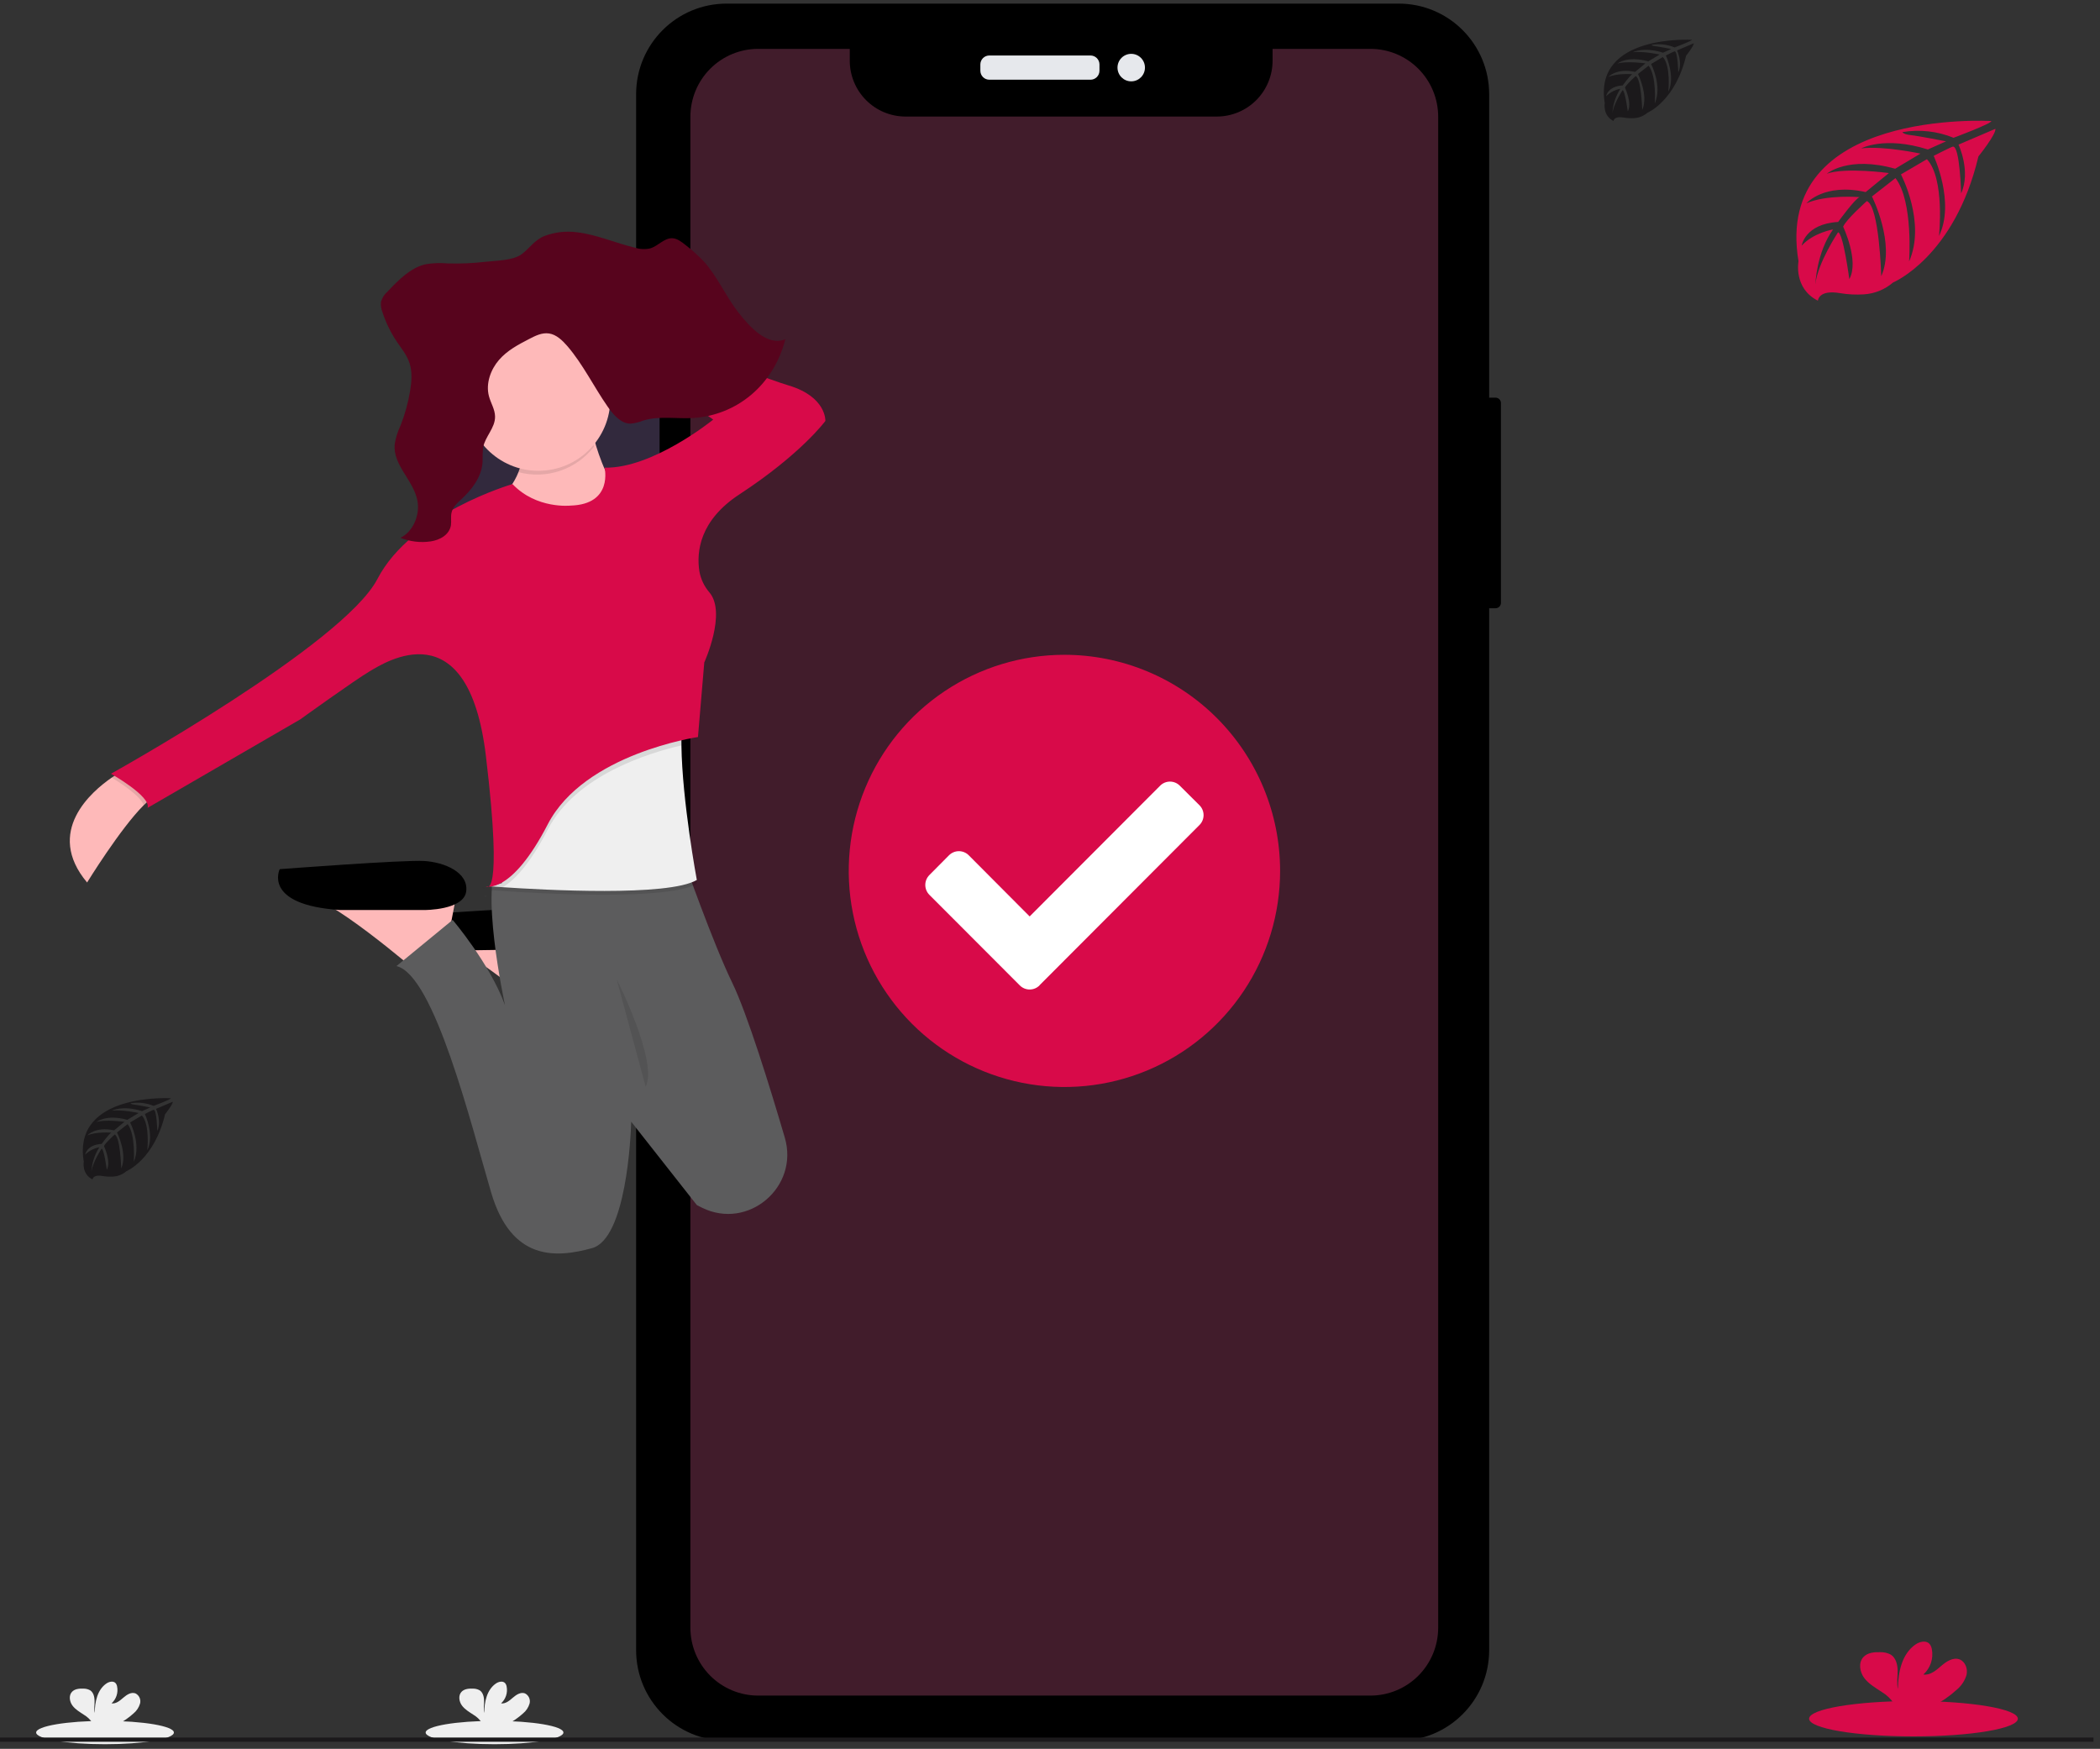 <svg width="269" height="224" viewBox="0 0 269 224" fill="none" xmlns="http://www.w3.org/2000/svg">
<rect x="0" y="0" width="269" height="224" fill="#333333" stroke="none"/>
<path d="M191.579 50.936H189.674C189.298 50.936 188.993 51.241 188.993 51.618V77.225C188.993 77.601 189.298 77.907 189.674 77.907H191.579C191.955 77.907 192.26 77.601 192.26 77.225V51.618C192.26 51.241 191.955 50.936 191.579 50.936Z" fill="black"/>
<path d="M179.171 0.463H93.068C86.67 0.463 81.483 5.659 81.483 12.069V211.355C81.483 217.765 86.67 222.962 93.068 222.962H179.171C185.569 222.962 190.755 217.765 190.755 211.355V12.069C190.755 5.659 185.569 0.463 179.171 0.463Z" fill="black"/>
<path d="M175.546 6.259H163.012V7.769C163.012 8.71 162.827 9.641 162.467 10.51C162.108 11.378 161.581 12.168 160.918 12.832C160.254 13.497 159.466 14.024 158.598 14.384C157.731 14.743 156.802 14.928 155.863 14.928H115.999C115.061 14.928 114.131 14.743 113.264 14.384C112.397 14.024 111.609 13.497 110.945 12.832C110.281 12.168 109.754 11.378 109.395 10.51C109.036 9.641 108.851 8.71 108.851 7.769V6.259H97.115C94.813 6.259 92.606 7.175 90.978 8.805C89.351 10.436 88.436 12.648 88.436 14.954V208.487C88.436 210.793 89.351 213.005 90.978 214.635C92.606 216.266 94.813 217.182 97.115 217.182H175.546C177.848 217.182 180.055 216.266 181.683 214.635C183.31 213.005 184.225 210.793 184.225 208.487V14.969C184.227 13.825 184.004 12.693 183.568 11.636C183.133 10.58 182.494 9.62 181.688 8.811C180.882 8.002 179.925 7.36 178.871 6.922C177.817 6.484 176.687 6.259 175.546 6.259Z" fill="#411C2B"/>
<path d="M139.688 7.107H126.728C126.093 7.107 125.579 7.623 125.579 8.259V9.058C125.579 9.694 126.093 10.21 126.728 10.21H139.688C140.323 10.21 140.837 9.694 140.837 9.058V8.259C140.837 7.623 140.323 7.107 139.688 7.107Z" fill="#E6E8EC"/>
<path d="M144.904 10.42C145.875 10.42 146.663 9.632 146.663 8.658C146.663 7.685 145.875 6.896 144.904 6.896C143.933 6.896 143.146 7.685 143.146 8.658C143.146 9.632 143.933 10.42 144.904 10.42Z" fill="#E6E8EC"/>
<path d="M136.786 135.155C148.203 135.155 157.457 125.882 157.457 114.445C157.457 103.007 148.203 93.734 136.786 93.734C125.37 93.734 116.115 103.007 116.115 114.445C116.115 125.882 125.37 135.155 136.786 135.155Z" fill="white"/>
<path d="M163.975 111.551C163.975 117.026 162.355 122.378 159.319 126.929C156.283 131.481 151.968 135.029 146.919 137.124C141.871 139.219 136.316 139.767 130.957 138.698C125.597 137.63 120.675 134.994 116.811 131.123C112.947 127.251 110.316 122.319 109.25 116.95C108.185 111.58 108.732 106.015 110.823 100.957C112.914 95.899 116.456 91.576 120.999 88.535C125.543 85.494 130.884 83.87 136.348 83.871C139.977 83.871 143.569 84.587 146.921 85.978C150.273 87.369 153.319 89.408 155.884 91.978C158.449 94.549 160.484 97.6 161.873 100.959C163.261 104.317 163.975 107.916 163.975 111.551ZM133.155 126.203L153.649 105.67C153.815 105.505 153.946 105.308 154.036 105.091C154.126 104.874 154.172 104.642 154.172 104.407C154.172 104.172 154.126 103.94 154.036 103.723C153.946 103.506 153.815 103.31 153.649 103.144L151.127 100.636C150.962 100.47 150.766 100.338 150.55 100.248C150.334 100.158 150.102 100.112 149.868 100.112C149.634 100.112 149.403 100.158 149.186 100.248C148.97 100.338 148.774 100.47 148.609 100.636L131.894 117.383L124.089 109.545C123.754 109.211 123.301 109.024 122.829 109.024C122.356 109.024 121.903 109.211 121.568 109.545L119.046 112.086C118.713 112.422 118.526 112.876 118.526 113.35C118.526 113.823 118.713 114.277 119.046 114.613L130.634 126.218C130.799 126.384 130.996 126.516 131.212 126.606C131.428 126.696 131.66 126.742 131.894 126.742C132.129 126.742 132.361 126.696 132.577 126.606C132.793 126.516 132.99 126.384 133.155 126.218L133.155 126.203Z" fill="#D80A49"/>
<path d="M84.905 44.327H84.619C84.243 44.327 83.939 44.632 83.939 45.008V51.627C83.939 52.003 84.243 52.308 84.619 52.308H84.905C85.281 52.308 85.585 52.003 85.585 51.627V45.008C85.585 44.632 85.281 44.327 84.905 44.327Z" fill="#3F3D56"/>
<path d="M85.054 58.942H84.559C84.183 58.942 83.878 59.248 83.878 59.624V72.152C83.878 72.528 84.183 72.834 84.559 72.834H85.054C85.43 72.834 85.734 72.528 85.734 72.152V59.624C85.734 59.248 85.43 58.942 85.054 58.942Z" fill="#3F3D56"/>
<path d="M84.994 77.694H84.589C84.213 77.694 83.908 77.999 83.908 78.376V91.023C83.908 91.4 84.213 91.705 84.589 91.705H84.994C85.37 91.705 85.674 91.4 85.674 91.023V78.376C85.674 77.999 85.37 77.694 84.994 77.694Z" fill="#3F3D56"/>
<path d="M62.02 114.742C62.068 114.788 62.128 114.817 62.194 114.825C62.259 114.834 62.325 114.821 62.382 114.789C62.26 114.79 62.138 114.775 62.02 114.742Z" fill="url(#paint0_linear)"/>
<path d="M75.676 120.095L75.32 122.04L75.045 123.529L74.544 126.251L69.693 129.654C69.693 129.654 69.255 129.279 68.534 128.688C66.546 127.048 62.367 123.708 59.298 121.915C58.509 121.411 57.655 121.017 56.76 120.743L75.676 120.095Z" fill="#FEB9B9"/>
<path d="M72.118 121.542C72.118 121.542 77.775 122.515 78.106 120.095C78.437 117.674 75.194 116.366 72.446 116.203C69.698 116.041 53.203 117.176 53.203 117.176C53.203 117.176 50.293 121.064 60.801 121.715L72.118 121.542Z" fill="black"/>
<path d="M84.488 41.674H54.895V76.831H84.488V41.674Z" fill="#2F2E41"/>
<path opacity="0.1" d="M84.488 41.833H54.895V76.99H84.488V41.833Z" fill="#57041D"/>
<path d="M20.213 101.858C19.726 101.98 19.103 102.453 18.41 103.136C15.428 106.094 11.156 113.036 11.156 113.036C5.695 106.519 11.739 101.369 14.315 99.6C14.941 99.171 15.361 98.936 15.361 98.936L20.213 101.858Z" fill="#FEB9B9"/>
<path d="M75.351 52.77C75.351 52.77 76.807 62.976 81.82 65.406C86.832 67.836 75.351 72.378 75.351 72.378L59.667 66.541C59.667 66.541 68.561 63.624 66.782 55.037L75.351 52.77Z" fill="#FEB9B9"/>
<path d="M58.535 114.172L58.18 116.111L57.892 117.605L57.391 120.328L52.54 123.728C52.54 123.728 52.102 123.356 51.381 122.765C49.393 121.125 45.214 117.785 42.141 115.992C41.352 115.487 40.498 115.093 39.602 114.82L58.535 114.172Z" fill="#FEB9B9"/>
<path d="M54.337 116.562C54.337 116.562 59.414 116.598 59.719 114.171C60.025 111.744 56.953 110.443 54.337 110.28C51.722 110.117 35.83 111.328 35.83 111.328C35.83 111.328 33.576 115.912 43.572 116.562L54.337 116.562Z" fill="black"/>
<path d="M89.932 154.694C89.71 154.585 89.488 154.472 89.269 154.362L88.673 153.608L80.849 143.668V143.841C80.796 145.501 80.233 158.655 75.838 159.87C71.149 161.165 65.493 161.491 62.914 152.742C60.335 143.994 55.624 124.877 50.785 123.741L57.983 117.828C57.983 117.828 62.748 123.413 64.69 128.758C64.617 128.426 61.326 113.021 64.027 110.295H87.64C87.64 110.295 91.285 120.697 93.784 125.85C95.729 129.85 98.648 139.309 100.528 145.711C102.389 152.031 95.851 157.612 89.932 154.694Z" fill="#5C5C5D"/>
<path opacity="0.1" d="M89.26 113.198C85.615 115.359 69.612 114.479 64.406 114.127L62.988 114.024C62.836 114.024 63.011 113.938 63.011 113.938L63.157 112.467L67.038 102.587L87.816 90.515C87.394 91.786 87.255 93.732 87.289 95.96C87.385 103.118 89.26 113.198 89.26 113.198Z" fill="black"/>
<path d="M89.26 112.711C85.614 114.872 69.612 113.992 64.406 113.64L62.987 113.541L62.752 113.521L63.01 113.454L64.29 113.122L67.037 102.106L87.814 90.038C87.394 91.309 87.254 93.255 87.288 95.483C87.384 102.634 89.26 112.711 89.26 112.711Z" fill="#EFEFEF"/>
<path opacity="0.1" d="M87.275 95.476C83.05 96.452 73.751 99.316 70.179 106.233C67.796 110.838 65.792 112.813 64.393 113.64L62.975 113.54C62.984 113.512 62.992 113.483 62.998 113.454L64.277 113.122L67.024 102.106L87.802 90.038C87.386 91.302 87.242 93.248 87.275 95.476Z" fill="black"/>
<path opacity="0.1" d="M15.361 98.942L20.213 101.858C19.726 101.98 19.103 102.453 18.41 103.136C18.006 101.954 15.469 100.304 14.315 99.6C14.941 99.178 15.361 98.942 15.361 98.942Z" fill="black"/>
<path opacity="0.1" d="M62.11 113.73C62.056 113.758 61.996 113.768 61.937 113.76C61.877 113.752 61.822 113.725 61.778 113.684C61.886 113.715 61.998 113.731 62.11 113.73Z" fill="black"/>
<path d="M73.089 64.759C73.089 64.759 68.721 65.244 65.649 62.004C65.649 62.004 52.725 65.732 48.348 74.155C43.971 82.578 14.215 99.106 14.215 99.106C14.215 99.106 19.391 102.021 18.904 103.478L38.472 92.137C38.472 92.137 45.431 87.117 47.363 85.981C49.295 84.846 59.979 77.881 62.242 96.835C64.506 115.79 62.242 113.522 62.242 113.522C62.242 113.522 65.477 114.657 70.166 105.583C74.855 96.509 89.406 94.404 89.406 94.404L90.215 84.849C90.215 84.849 93.101 78.514 90.877 75.885C90.204 75.106 89.756 74.158 89.582 73.142C89.214 70.716 89.582 66.672 94.731 63.312C102.655 58.126 105.727 53.916 105.727 53.916C105.727 53.916 105.889 50.835 101.038 49.377C96.186 47.92 76.459 39.981 76.459 39.981L75.796 42.737L91.361 53.743C91.361 53.743 83.6 60.051 77.443 59.899C77.443 59.899 78.586 64.597 73.089 64.759Z" fill="#D80A49"/>
<path opacity="0.1" d="M76.085 57.212C75.702 55.913 75.403 54.591 75.19 53.254L66.62 55.522C66.998 57.161 66.931 58.872 66.425 60.476C68.177 60.944 70.028 60.884 71.746 60.304C73.465 59.723 74.974 58.647 76.085 57.212Z" fill="black"/>
<path d="M68.966 60.304C74.056 60.304 78.182 56.171 78.182 51.071C78.182 45.972 74.056 41.838 68.966 41.838C63.877 41.838 59.751 45.972 59.751 51.071C59.751 56.171 63.877 60.304 68.966 60.304Z" fill="#FEB9B9"/>
<path opacity="0.1" d="M78.991 125.431C78.991 125.431 84.326 135.962 82.709 139.199L78.991 125.431Z" fill="black"/>
<path d="M73.867 29.745C76.425 30.037 78.854 31.136 81.373 31.737C82.002 31.933 82.672 31.958 83.315 31.81C84.292 31.508 85.088 30.482 86.102 30.512C86.726 30.532 87.278 30.957 87.792 31.365C88.615 31.997 89.391 32.689 90.111 33.437C91.848 35.326 92.925 37.869 94.509 39.924C96.093 41.979 98.351 44.389 100.601 43.447C99.071 49.423 94.296 53.162 88.872 53.534C86.708 53.682 84.491 53.231 82.397 53.866C81.875 54.08 81.324 54.214 80.763 54.264C79.556 54.264 78.585 53.155 77.833 52.076C76.07 49.539 74.675 46.661 72.69 44.347C72.027 43.58 71.262 42.853 70.334 42.713C69.406 42.574 68.554 43.019 67.729 43.447C66.367 44.154 64.976 44.885 63.919 46.103C62.861 47.322 62.195 49.121 62.633 50.752C62.868 51.635 63.405 52.432 63.415 53.355C63.435 54.828 62.136 55.904 61.88 57.339C61.823 57.941 61.802 58.546 61.817 59.151C61.705 61.116 60.421 62.724 59.084 63.962C58.56 64.44 57.985 64.958 57.831 65.698C57.728 66.206 57.831 66.74 57.765 67.256C57.569 68.531 56.3 69.178 55.177 69.344C53.864 69.539 52.524 69.379 51.293 68.883C52.864 68.138 53.832 66.021 53.467 64.125C52.967 61.495 50.329 59.606 50.555 56.93C50.679 56.109 50.925 55.312 51.284 54.563C51.859 53.117 52.277 51.614 52.531 50.078C52.729 48.893 52.825 47.634 52.454 46.502C52.123 45.473 51.43 44.653 50.843 43.783C50.048 42.599 49.42 41.311 48.978 39.955C48.818 39.553 48.756 39.117 48.8 38.687C48.932 38.178 49.215 37.72 49.612 37.375C51.053 35.857 52.594 34.281 54.526 33.846C55.448 33.692 56.386 33.657 57.316 33.739C58.935 33.79 60.556 33.721 62.164 33.533C63.49 33.377 65.73 33.397 66.853 32.537C67.9 31.734 68.491 30.725 69.779 30.213C71.085 29.729 72.488 29.568 73.869 29.745L73.867 29.745Z" fill="#57041D"/>
<path d="M245.107 222.409C252.49 222.409 258.476 221.395 258.476 220.144C258.476 218.893 252.49 217.879 245.107 217.879C237.724 217.879 231.738 218.893 231.738 220.144C231.738 221.395 237.724 222.409 245.107 222.409Z" fill="#D80A49"/>
<path d="M250.637 216.44C251.246 215.94 251.69 215.268 251.91 214.511C252.076 213.748 251.751 212.844 251.019 212.549C250.201 212.236 249.325 212.806 248.665 213.378C248.004 213.951 247.242 214.607 246.374 214.484C246.821 214.08 247.155 213.566 247.345 212.993C247.535 212.421 247.573 211.808 247.456 211.217C247.417 210.971 247.313 210.741 247.154 210.55C246.701 210.064 245.876 210.271 245.335 210.657C243.606 211.873 243.124 214.229 243.114 216.342C242.938 215.58 243.087 214.784 243.081 214.011C243.074 213.238 242.865 212.344 242.203 211.936C241.795 211.716 241.336 211.608 240.873 211.623C240.095 211.593 239.231 211.673 238.699 212.242C238.034 212.948 238.213 214.134 238.785 214.907C239.357 215.68 240.232 216.176 241.036 216.712C241.679 217.097 242.228 217.622 242.641 218.248C242.69 218.335 242.73 218.428 242.759 218.524H247.617C248.712 217.969 249.728 217.268 250.636 216.441L250.637 216.44Z" fill="#D80A49"/>
<path d="M63.348 223.409C68.22 223.409 72.17 222.74 72.17 221.914C72.17 221.089 68.22 220.419 63.348 220.419C58.475 220.419 54.525 221.089 54.525 221.914C54.525 222.74 58.475 223.409 63.348 223.409Z" fill="#EFEFEF"/>
<path d="M66.998 219.468C67.4 219.139 67.693 218.695 67.838 218.196C67.902 217.945 67.878 217.68 67.772 217.444C67.665 217.209 67.481 217.017 67.25 216.901C66.71 216.694 66.133 217.07 65.697 217.448C65.26 217.826 64.757 218.259 64.185 218.178C64.48 217.911 64.7 217.572 64.825 217.194C64.95 216.816 64.975 216.412 64.898 216.022C64.872 215.86 64.803 215.708 64.698 215.582C64.401 215.261 63.856 215.397 63.498 215.652C62.357 216.456 62.039 218.009 62.032 219.405C61.916 218.901 62.015 218.376 62.011 217.866C62.006 217.356 61.868 216.767 61.431 216.497C61.162 216.352 60.859 216.281 60.553 216.29C60.04 216.271 59.47 216.323 59.118 216.699C58.68 217.165 58.798 217.948 59.175 218.458C59.553 218.968 60.13 219.296 60.661 219.649C61.086 219.902 61.448 220.248 61.721 220.661C61.754 220.718 61.78 220.78 61.8 220.843H65.005C65.728 220.476 66.398 220.013 66.998 219.467V219.468Z" fill="#EFEFEF"/>
<path d="M13.453 223.409C18.325 223.409 22.275 222.74 22.275 221.914C22.275 221.089 18.325 220.419 13.453 220.419C8.58 220.419 4.63 221.089 4.63 221.914C4.63 222.74 8.58 223.409 13.453 223.409Z" fill="#EFEFEF"/>
<path d="M17.102 219.468C17.504 219.139 17.797 218.695 17.942 218.196C18.006 217.945 17.983 217.68 17.876 217.444C17.769 217.209 17.585 217.017 17.354 216.901C16.814 216.694 16.238 217.07 15.801 217.448C15.365 217.826 14.862 218.259 14.289 218.178C14.584 217.911 14.805 217.572 14.93 217.194C15.055 216.816 15.08 216.412 15.002 216.022C14.977 215.86 14.908 215.708 14.803 215.582C14.506 215.261 13.96 215.397 13.603 215.652C12.462 216.456 12.144 218.009 12.137 219.405C12.021 218.901 12.12 218.376 12.115 217.866C12.111 217.356 11.972 216.767 11.536 216.497C11.266 216.352 10.964 216.281 10.658 216.29C10.145 216.271 9.574 216.323 9.223 216.699C8.784 217.165 8.903 217.948 9.28 218.458C9.657 218.968 10.234 219.296 10.765 219.649C11.19 219.902 11.552 220.248 11.825 220.661C11.858 220.718 11.885 220.78 11.904 220.843H15.11C15.833 220.476 16.503 220.013 17.102 219.467V219.468Z" fill="#EFEFEF"/>
<path d="M268.165 222.555H0V223.097H268.165V222.555Z" fill="#1B191B"/>
<path d="M255.076 15.503C255.076 15.503 227.081 13.811 230.38 33.464C230.38 33.464 229.715 36.938 232.866 38.514C232.866 38.514 232.916 37.058 235.739 37.554C236.744 37.721 237.765 37.77 238.781 37.701C240.152 37.611 241.456 37.076 242.498 36.179C242.498 36.179 250.368 32.921 253.426 20.037C253.426 20.037 255.69 17.225 255.601 16.502L250.877 18.524C250.877 18.524 252.492 21.939 251.209 24.775C251.209 24.775 251.056 18.646 250.148 18.779C249.966 18.806 247.695 19.962 247.695 19.962C247.695 19.962 250.471 25.908 248.376 30.232C248.376 30.232 249.171 22.904 246.827 20.392L243.502 22.337C243.502 22.337 246.747 28.48 244.546 33.493C244.546 33.493 245.111 25.805 242.801 22.81L239.789 25.165C239.789 25.165 242.837 31.217 240.979 35.375C240.979 35.375 240.736 26.428 239.137 25.752C239.137 25.752 236.5 28.084 236.098 29.036C236.098 29.036 238.186 33.433 236.889 35.752C236.889 35.752 236.095 29.789 235.443 29.756C235.443 29.756 232.816 33.706 232.543 36.418C232.543 36.418 232.657 32.39 234.807 29.383C234.807 29.383 232.267 29.819 230.784 31.466C230.784 31.466 231.193 28.675 235.456 28.429C235.456 28.429 237.627 25.431 238.205 25.251C238.205 25.251 233.97 24.894 231.399 26.037C231.399 26.037 233.66 23.402 238.983 24.602L241.959 22.166C241.959 22.166 236.38 21.404 234.013 22.247C234.013 22.247 236.736 19.915 242.76 21.614L245.999 19.675C245.999 19.675 241.241 18.649 238.408 19.009C238.408 19.009 241.401 17.393 246.95 19.145L249.277 18.104C249.277 18.104 245.793 17.417 244.772 17.308C243.751 17.198 243.698 16.918 243.698 16.918C245.905 16.549 248.172 16.802 250.244 17.648C250.244 17.648 255.159 15.813 255.076 15.503Z" fill="#D80A49"/>
<path d="M216.72 5.098C216.72 5.098 204.086 4.335 205.562 13.216C205.562 13.216 205.265 14.785 206.686 15.498C206.686 15.498 206.709 14.832 207.985 15.061C208.439 15.138 208.9 15.16 209.358 15.128C209.979 15.087 210.568 14.844 211.037 14.435C211.037 14.435 214.595 12.963 215.978 7.14C215.978 7.14 216.998 5.871 216.958 5.545L214.824 6.457C214.824 6.457 215.552 8 214.98 9.282C214.98 9.282 214.91 6.514 214.501 6.577C214.418 6.577 213.391 7.113 213.391 7.113C213.391 7.113 214.648 9.801 213.7 11.753C213.7 11.753 214.059 8.442 212.999 7.306L211.496 8.199C211.496 8.199 212.962 10.974 211.968 13.239C211.968 13.239 212.224 9.765 211.18 8.413L209.82 9.479C209.82 9.479 211.197 12.213 210.359 14.093C210.359 14.093 210.246 10.049 209.524 9.742C209.524 9.742 208.334 10.795 208.151 11.228C208.151 11.228 209.095 13.227 208.51 14.263C208.51 14.263 208.151 11.568 207.845 11.554C207.845 11.554 206.658 13.34 206.535 14.552C206.595 13.421 206.948 12.326 207.559 11.374C206.874 11.504 206.242 11.832 205.741 12.317C205.741 12.317 205.927 11.054 207.852 10.944C207.852 10.944 208.849 9.589 209.095 9.506C209.095 9.506 207.181 9.346 206.02 9.863C206.02 9.863 207.041 8.674 209.445 9.213L210.774 8.114C210.774 8.114 208.252 7.778 207.182 8.148C207.182 8.148 208.412 7.096 211.135 7.862L212.598 6.986C212.598 6.986 210.447 6.523 209.167 6.688C209.167 6.688 210.52 5.959 213.027 6.748L214.075 6.278C214.075 6.278 212.5 5.968 212.037 5.918C211.573 5.868 211.551 5.742 211.551 5.742C212.549 5.575 213.574 5.691 214.51 6.075C214.51 6.075 216.759 5.237 216.72 5.098Z" fill="#1B191B"/>
<path d="M21.889 140.671C21.889 140.671 9.255 139.908 10.731 148.789C10.731 148.789 10.434 150.358 11.854 151.07C11.854 151.07 11.878 150.404 13.154 150.634C13.608 150.711 14.069 150.733 14.527 150.701C15.148 150.66 15.737 150.416 16.206 150.008C16.206 150.008 19.764 148.535 21.147 142.713C21.147 142.713 22.167 141.444 22.127 141.117L19.993 142.03C19.993 142.03 20.721 143.572 20.149 144.855C20.149 144.855 20.079 142.086 19.67 142.15C19.587 142.15 18.56 142.686 18.56 142.686C18.56 142.686 19.817 145.374 18.869 147.326C18.869 147.326 19.228 144.015 18.168 142.879L16.665 143.772C16.665 143.772 18.131 146.547 17.137 148.812C17.137 148.812 17.393 145.338 16.349 143.985L14.989 145.051C14.989 145.051 16.366 147.786 15.528 149.665C15.528 149.665 15.415 145.622 14.693 145.315C14.693 145.315 13.503 146.368 13.32 146.801C13.32 146.801 14.264 148.799 13.679 149.835C13.679 149.835 13.32 147.141 13.014 147.127C13.014 147.127 11.827 148.913 11.704 150.124C11.764 148.994 12.117 147.899 12.728 146.947C12.043 147.077 11.411 147.404 10.91 147.89C10.91 147.89 11.096 146.627 13.021 146.517C13.021 146.517 14.018 145.162 14.264 145.078C14.264 145.078 12.35 144.918 11.189 145.435C11.189 145.435 12.21 144.246 14.614 144.786L15.943 143.687C15.943 143.687 13.421 143.35 12.351 143.721C12.351 143.721 13.581 142.669 16.304 143.435L17.767 142.559C17.767 142.559 15.616 142.096 14.336 142.261C14.336 142.261 15.689 141.531 18.196 142.321L19.244 141.851C19.244 141.851 17.669 141.541 17.206 141.491C16.742 141.441 16.72 141.314 16.72 141.314C17.718 141.148 18.743 141.263 19.679 141.648C19.679 141.648 21.927 140.81 21.889 140.671Z" fill="#1B191B"/>
<defs>
<linearGradient id="paint0_linear" x1="62.203" y1="114.828" x2="62.203" y2="114.742" gradientUnits="userSpaceOnUse">
<stop stop-color="#808080" stop-opacity="0.251"/>
<stop offset="0.54" stop-color="#808080" stop-opacity="0.122"/>
<stop offset="1" stop-color="#808080" stop-opacity="0.102"/>
</linearGradient>
</defs>
</svg>
